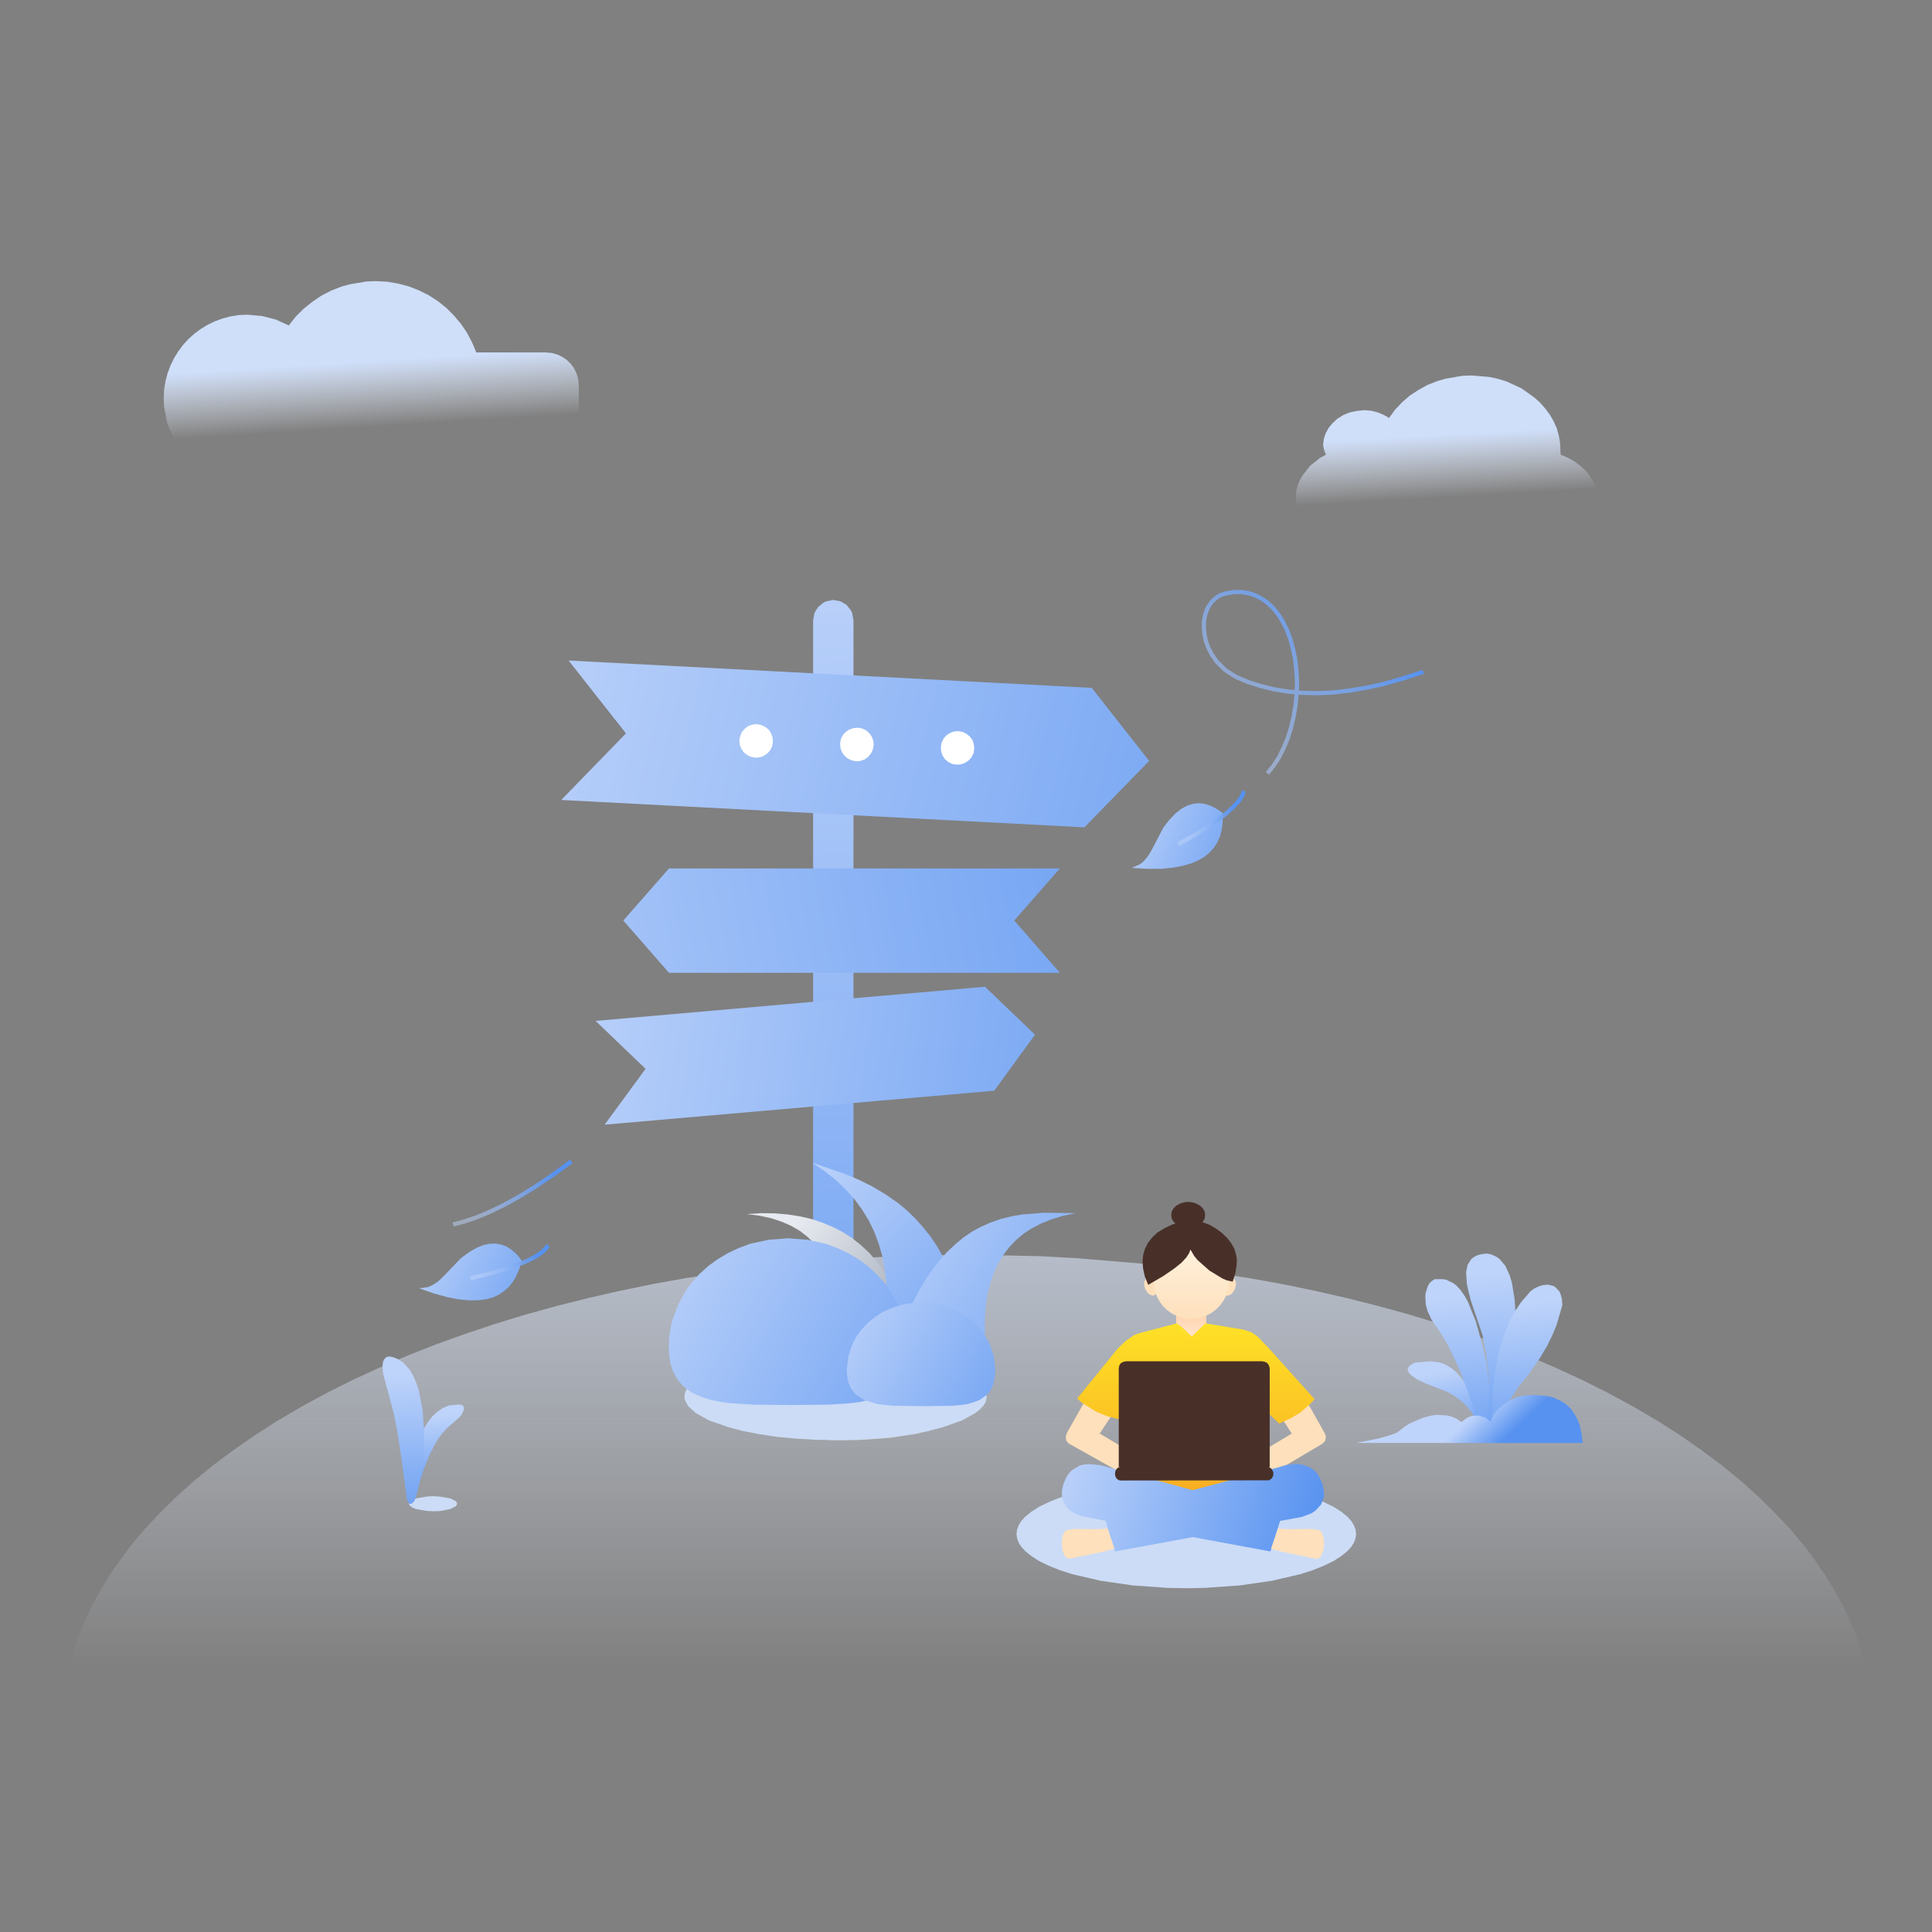 <svg width="460" height="460" viewBox="0 0 460 460" fill="none" xmlns="http://www.w3.org/2000/svg">
<rect x="0" y="0" width="460" height="460" fill="#808080" stroke="none"/>
<g clip-path="url(#clip0_742_7095)">
<path fill-rule="evenodd" clip-rule="evenodd" d="M445.97 411.035L445.835 414.719L445.521 418.402L444.937 422.086L444.128 425.725L443.05 429.408L441.792 433.047L440.31 436.551L438.647 440.055L436.716 443.559L434.604 447.018L432.179 450.521L429.573 454.025L426.294 457.934L422.655 461.797L418.747 465.66L414.435 469.523L409.763 473.342L405.046 476.846L400.015 480.35L394.669 483.764L388.919 487.133L382.81 490.457L376.7 493.512L370.366 496.432L363.763 499.262L356.935 501.957L350.062 504.428L342.964 506.809L335.642 509.055L328.14 511.121L320.638 513.008L312.956 514.76L305.095 516.377L297.054 517.814L280.927 520.195L272.661 521.139L255.905 522.531L247.46 522.98L230.345 523.34L213.229 522.98L204.784 522.531L188.028 521.139L179.763 520.195L163.636 517.814L155.595 516.377L147.733 514.76L140.052 513.008L132.55 511.121L125.048 509.055L117.726 506.809L110.628 504.428L103.755 501.957L96.927 499.262L90.323 496.432L83.989 493.512L77.88 490.457L71.77 487.133L66.02 483.764L60.675 480.35L55.644 476.846L50.927 473.342L46.255 469.523L41.942 465.66L38.034 461.797L34.395 457.934L31.116 454.025L28.511 450.521L26.085 447.018L23.974 443.559L22.042 440.055L20.38 436.551L18.898 433.047L17.64 429.408L16.561 425.725L15.753 422.086L15.169 418.402L14.854 414.719L14.72 411.035L14.854 407.352L15.169 403.668L15.753 399.984L16.561 396.346L17.64 392.662L18.898 389.023L20.38 385.52L22.042 382.016L23.974 378.512L26.085 375.053L28.511 371.549L31.116 368.045L34.395 364.137L38.034 360.273L41.942 356.41L46.255 352.547L50.927 348.729L55.644 345.225L60.675 341.721L66.02 338.307L71.77 334.937L77.88 331.613L83.989 328.559L90.323 325.639L96.927 322.809L103.755 320.113L110.628 317.643L117.726 315.262L125.048 313.016L132.55 310.949L140.052 309.062L147.733 307.311L155.595 305.693L163.636 304.256L179.763 301.875L188.028 300.932L204.784 299.539L213.229 299.09L230.345 298.73L247.46 299.09L255.905 299.539L272.661 300.932L280.927 301.875L297.054 304.256L305.095 305.693L312.956 307.311L320.638 309.062L328.14 310.949L335.642 313.016L342.964 315.262L350.062 317.643L356.935 320.113L363.763 322.809L370.366 325.639L376.7 328.559L382.81 331.613L388.919 334.937L394.669 338.307L400.015 341.721L405.046 345.225L409.763 348.729L414.435 352.547L418.747 356.41L422.655 360.273L426.294 364.137L429.573 368.045L432.179 371.549L434.604 375.053L436.716 378.512L438.647 382.016L440.31 385.52L441.792 389.023L443.05 392.662L444.128 396.346L444.937 399.984L445.521 403.668L445.835 407.352L445.97 411.035Z" fill="url(#paint0_linear_742_7095)"/>
<path fill-rule="evenodd" clip-rule="evenodd" d="M380.383 119.133L380.248 120.75L379.889 122.232L379.305 123.67L378.496 125.018L377.508 126.23L376.295 127.398L374.947 128.342L373.465 129.195L371.848 129.869L370.141 130.363L368.299 130.678L366.322 130.768H322.883L320.906 130.543L319.064 130.139L317.312 129.6L315.65 128.881L314.123 128.027L312.775 127.039L311.518 125.871L310.484 124.658L309.631 123.266L309.047 121.828L308.643 120.301L308.508 118.639L308.598 117.156L308.912 115.764L309.406 114.461L310.125 113.203L311.922 110.912L314.303 109.025L315.695 108.262L315.246 107.094L315.021 105.926L315.201 104.488L315.65 103.141L316.369 101.838L317.312 100.715L318.436 99.682L319.828 98.828L321.355 98.199L323.018 97.84L324.859 97.66L326.521 97.795L328.049 98.199L329.441 98.783L330.744 99.502L332.137 97.57L333.799 95.818L335.641 94.201L337.707 92.853L339.908 91.641L342.334 90.697L344.221 90.158L348.174 89.484L350.33 89.394L354.643 89.754L356.664 90.203L358.596 90.787L362.234 92.449L365.334 94.65L366.727 95.908L367.939 97.301L369.018 98.738L369.916 100.311L370.635 101.928L371.129 103.635L371.443 105.387L371.578 108.262L373.285 108.98L374.812 109.834L376.16 110.822L377.418 111.945L378.451 113.203L379.26 114.551L379.889 115.988L380.248 117.516L380.383 119.133Z" fill="url(#paint1_linear_742_7095)"/>
<path fill-rule="evenodd" clip-rule="evenodd" d="M89.38 66.934L92.165 67.068L94.77 67.518L97.331 68.191L99.757 69.135L102.093 70.303L104.249 71.695L106.271 73.312L108.067 75.109L109.729 77.086L111.167 79.197L112.38 81.488L113.413 83.914H129.944L131.382 84.049L132.685 84.408L133.897 84.992L135.021 85.756L135.964 86.699L136.728 87.777L137.312 89.035L137.671 90.338L137.806 91.775V111.002L137.671 112.395L137.312 113.742L136.728 114.955L135.964 116.033L135.021 116.977L133.897 117.785L132.685 118.369L131.382 118.729L129.944 118.863H49.849L48.411 118.729L47.063 118.369L45.851 117.785L44.773 116.977L43.829 116.033L43.065 114.955L42.481 113.742L42.122 112.395L41.987 111.002V105.387L40.37 102.197L39.741 100.445L39.067 96.807L38.977 94.875L39.067 92.809L39.382 90.832L39.876 88.945L40.55 87.103L41.403 85.352L42.392 83.734L43.515 82.207L44.817 80.769L46.255 79.467L47.782 78.344L49.399 77.356L51.151 76.502L52.993 75.828L54.88 75.334L56.856 75.019L58.923 74.93L62.427 75.244L65.706 76.098L68.761 77.49L70.378 75.424L72.22 73.582L74.286 71.92L76.442 70.438L78.778 69.225L81.294 68.236L83.226 67.697L87.269 67.023L89.38 66.934Z" fill="url(#paint2_linear_742_7095)"/>
<path fill-rule="evenodd" clip-rule="evenodd" d="M108.875 358.027L108.561 358.611L107.258 359.285L104.697 359.779L103.125 359.824L101.553 359.734L98.992 359.285L98.139 358.926L97.465 358.342L97.375 358.027L97.689 357.443L98.992 356.77L101.553 356.32L103.125 356.23L104.697 356.32L107.258 356.77L108.561 357.443L108.875 358.027Z" fill="#CCDCF6"/>
<path d="M97.016 357.309L97.42 352.727L98.004 348.863L98.768 345.584L99.666 342.889L100.654 340.643L101.732 338.801L102.855 337.318L104.113 336.15L105.416 335.252L106.854 334.623L109.324 334.398L110.223 334.623L110.492 335.162L110.402 335.746L109.908 336.824L109.414 337.453L106.404 340.059L105.416 341.137L104.428 342.439L103.305 344.326L102.227 346.527L101.014 349.492L99.891 352.861L98.678 357.309L98.318 357.758L97.959 357.937L97.555 357.803L97.016 357.309Z" fill="url(#paint3_linear_742_7095)"/>
<path d="M96.926 357.174L95.578 347.156L94.545 340.508L93.736 336.42L91.311 327.436L91.086 325.818L91.131 324.561L91.356 323.842L91.715 323.348L92.209 323.033L92.793 322.988L93.736 323.168L95.039 323.752L95.938 324.336L97.555 326.133L98.273 327.346L99.037 329.053L99.711 331.029L100.609 335.656L100.969 340.732V344.596L100.654 348.459L100.295 351.02L99.307 355.557L98.723 357.084L98.228 357.803L97.869 358.072H97.6L97.285 357.803L96.926 357.174Z" fill="url(#paint4_linear_742_7095)"/>
<path d="M352.533 341.361L351.994 339.475L351.275 337.812L350.377 336.24L349.254 334.848L347.951 333.59L346.424 332.467L344.672 331.434L339.596 329.457L337.484 328.469L336.227 327.615L335.508 326.941L335.193 326.313V325.863L335.418 325.414L335.912 324.965L336.855 324.426L340.629 324.111L342.246 324.291L343.324 324.561L344.447 325.055L345.66 325.818L346.738 326.717L347.906 328.02L349.164 329.727L350.242 331.568L351.365 333.904L352.533 336.959L352.758 338.441V339.924L352.533 341.361Z" fill="url(#paint5_linear_742_7095)"/>
<path d="M352.803 342.17L351.141 336.42L349.523 331.434L347.906 327.121L346.289 323.393L344.672 320.203L343.1 317.508L340.854 314.229L339.865 312.117L339.461 310.5L339.371 308.928L339.416 307.939L339.955 306.232L340.359 305.514L340.943 304.975L341.572 304.57H343.594L344.357 304.705L346.02 305.514L346.828 306.143L347.727 307.131L348.715 308.523L349.523 310.006L351.41 314.678L353.072 320.742L353.971 324.965L354.689 331.164L354.734 335.881L354.465 338.262L353.971 340.418L353.656 341.137L352.803 342.17Z" fill="url(#paint6_linear_742_7095)"/>
<path d="M353.566 339.385L354.061 337.184L354.375 334.713L354.555 332.018L354.51 329.008L354.24 325.639L353.746 321.955L352.982 317.867L350.287 309.916L349.613 307.4L349.254 305.738L349.074 302.908L349.434 301.111L350.332 299.764L350.961 299.27L351.77 298.865L352.803 298.596L354.15 298.461L355.229 298.73L356.352 299.27L357.025 299.764L358.418 301.381L359.496 303.762L359.99 305.469L360.619 309.332L360.799 311.982L360.709 317.822L360.484 321.596L359.227 328.289L357.654 333.904L355.902 339.385L355.229 339.609L354.465 339.654L353.566 339.385Z" fill="url(#paint7_linear_742_7095)"/>
<path d="M355.318 341.541L355.229 336.375L355.408 331.703L355.857 327.48L356.486 323.707L357.295 320.338L358.283 317.283L359.451 314.543L360.754 312.117L362.236 309.961L364.438 307.4L365.336 306.771L366.369 306.277L367.447 305.963L368.57 305.873L369.604 306.098L370.232 306.367L371.311 307.535L371.625 308.299L371.895 309.332L371.984 310.77L370.592 315.531L369.604 317.912L368.391 320.383L366.594 323.437L363.584 327.705L361.518 330.221L359.676 333.141L357.699 337.588L357.025 339.744L356.891 340.822L356.576 341.182L356.082 341.406L355.318 341.541Z" fill="url(#paint8_linear_742_7095)"/>
<path d="M322.93 343.562L328.275 342.484L331.24 341.631L332.678 341.047L334.654 339.52L335.777 338.846L338.967 337.498L340.764 337.049L342.021 336.869L344.492 337.004L345.705 337.318L346.828 337.812L347.951 338.576L349.254 337.588L350.107 337.229L351.096 337.049H352.084L353.746 337.543L354.914 338.576L355.273 337.588L355.768 336.645L356.441 335.791L357.699 334.623L359.092 333.68L360.619 332.916L362.057 332.422L363.449 332.197L365.516 332.152L368.346 332.377L369.963 332.781L372.029 333.77L373.063 334.533L374.006 335.432L374.814 336.555L375.578 337.947L376.162 339.43L376.566 341.316L376.836 343.562H322.93Z" fill="url(#paint9_linear_742_7095)"/>
<path d="M228.818 335.701L228.684 336.33L228.369 337.004L227.74 337.723L226.707 338.441L225.27 339.25L223.338 340.014L220.732 340.777L218.037 341.406L211.838 342.35L204.875 342.844L201.236 342.889L197.553 342.844L190.635 342.35L184.391 341.406L181.695 340.777L179.135 340.014L177.158 339.25L175.721 338.441L174.732 337.723L174.059 337.004L173.744 336.33L173.609 335.701L173.744 335.072L174.059 334.398L174.732 333.68L175.721 332.961L177.158 332.197L179.135 331.389L181.695 330.625L184.391 329.996L190.635 329.053L197.553 328.559L201.236 328.514L204.875 328.559L211.838 329.053L218.037 329.996L220.732 330.625L223.338 331.389L225.27 332.197L226.707 332.961L227.74 333.68L228.369 334.398L228.684 335.072L228.818 335.701Z" fill="#D1D6E2"/>
<path d="M198.404 142.852L200.111 143.166L201.504 143.975L202.537 145.232L202.896 145.951L203.211 147.658V322.045L202.896 323.707L202.088 325.1L200.83 326.178L200.111 326.537L198.404 326.807L196.742 326.537L195.305 325.684L194.271 324.426L193.912 323.707L193.598 322.045V147.658L193.912 145.951L194.766 144.559L195.979 143.525L196.742 143.166L198.404 142.852Z" fill="url(#paint10_linear_742_7095)"/>
<path d="M198.721 321.236L199.17 317.059L199.305 313.33L199.17 309.961L198.766 306.951L198.182 304.256L197.373 301.83L196.385 299.674L195.217 297.742L193.824 296.035L192.297 294.508L190.5 293.115L188.523 291.947L186.322 290.959L183.807 290.105L180.977 289.477L177.832 289.072L181.291 288.848L184.525 288.893L187.58 289.162L190.455 289.611L193.195 290.24L195.891 291.139L198.451 292.217L200.787 293.43L202.988 294.867L205.01 296.484L206.896 298.236L208.604 300.168L210.131 302.279L211.479 304.57L212.646 307.041L213.635 309.512L214.398 312.207L214.938 314.992L215.342 318.002L215.477 321.236L208.109 321.326L198.721 321.236Z" fill="url(#paint11_linear_742_7095)"/>
<path d="M209.637 321.326L210.445 317.059L210.939 313.016L211.119 309.242L211.029 305.693L210.67 302.324L210.086 299.135L209.232 296.17L208.154 293.295L206.852 290.6L205.279 288.039L203.482 285.568L201.371 283.232L199.035 280.986L196.385 278.875L193.42 276.854L200.922 279.414L204.381 280.852L207.75 282.514L210.895 284.4L213.859 286.467L215.926 288.174L217.902 290.105L219.789 292.217L221.631 294.508L223.203 296.889L224.73 299.584L226.168 302.549L227.516 305.828L228.594 309.107L229.627 312.746L230.525 316.834L231.334 321.326L221.945 321.641L209.637 321.326Z" fill="url(#paint12_linear_742_7095)"/>
<path d="M234.748 321.641L234.479 317.732V314.184L234.703 310.949L235.152 307.984L235.826 305.334L236.68 302.908L237.713 300.707L238.926 298.73L240.318 296.934L241.891 295.271L243.643 293.789L245.619 292.486L247.865 291.318L250.336 290.33L253.076 289.477L256.131 288.848L248.494 288.758L243.373 289.162L240.768 289.611L238.252 290.24L235.691 291.139L233.131 292.307L231.289 293.34L229.447 294.598L227.605 296.125L225.719 297.877L224.012 299.719L222.26 301.92L220.508 304.436L218.756 307.355L215.611 313.555L212.377 321.641L222.619 321.461H229.896L234.748 321.641Z" fill="url(#paint13_linear_742_7095)"/>
<path fill-rule="evenodd" clip-rule="evenodd" d="M234.926 332.512L234.836 333.275L234.566 334.039L234.027 334.803L233.264 335.611L232.186 336.465L229.131 338.172L224.414 339.834L220.91 340.732L216.912 341.496L212.779 342.125L208.287 342.529L203.705 342.799L198.943 342.889L194.182 342.799L189.6 342.529L185.107 342.125L180.975 341.496L176.977 340.732L173.518 339.834L168.756 338.172L165.701 336.465L163.859 334.803L163.051 333.275L162.961 332.512L163.051 331.748L163.365 330.984L163.859 330.176L164.623 329.367L165.701 328.514L168.756 326.852L173.518 325.145L176.977 324.246L180.975 323.482L185.107 322.898L189.6 322.449L194.182 322.18L198.943 322.09L203.705 322.18L208.287 322.449L212.779 322.898L216.912 323.482L220.91 324.246L224.414 325.145L229.131 326.852L232.186 328.514L233.264 329.367L234.027 330.176L234.566 330.984L234.836 331.748L234.926 332.512Z" fill="#CCDCF6"/>
<path d="M188.479 334.533L197.373 334.443L202.674 334.084L204.92 333.77L207.166 333.23L209.143 332.557L210.85 331.703L212.018 330.895L213.006 329.951L213.904 328.828L214.668 327.57L215.207 326.223L215.656 324.65L215.926 322.809L216.016 320.652L215.926 318.496L215.656 316.43L215.207 314.453L213.77 310.59L211.748 307.041L210.535 305.379L208.693 303.357L206.672 301.471L204.381 299.809L201.955 298.371L199.35 297.158L196.609 296.125L192.252 295.182L187.625 294.822L182.998 295.182L178.641 296.125L175.855 297.158L173.295 298.371L170.869 299.809L168.578 301.471L166.512 303.357L164.715 305.379L163.457 307.041L161.48 310.59L160.043 314.453L159.594 316.43L159.324 318.496L159.234 320.652L159.324 322.809L159.639 324.65L160.133 326.223L160.762 327.57L161.615 328.828L162.559 329.906L163.727 330.895L164.984 331.703L166.871 332.557L168.982 333.23L171.408 333.77L173.834 334.084L179.404 334.443L188.479 334.533Z" fill="url(#paint14_linear_742_7095)"/>
<path d="M219.832 334.803L226.615 334.713L228.682 334.533L230.523 334.264L233.174 333.365L234.971 332.107L235.689 331.254L236.184 330.355L236.588 329.232L236.857 327.84L236.992 326.178L236.633 322.898L235.6 319.934L234.566 318.047L233.309 316.385L231.781 314.812L230.119 313.465L228.232 312.297L226.166 311.354L224.01 310.68L221.719 310.275L219.293 310.096L216.867 310.275L214.576 310.68L212.42 311.354L210.354 312.297L208.467 313.465L206.805 314.812L205.277 316.385L204.02 318.047L202.986 319.934L201.998 322.898L201.594 326.178L201.729 327.84L202.043 329.232L202.492 330.355L203.076 331.254L203.84 332.107L205.816 333.365L208.736 334.264L210.668 334.533L212.869 334.713L219.832 334.803Z" fill="url(#paint15_linear_742_7095)"/>
<path d="M135.381 157.271L259.949 163.785L273.605 181.17L258.197 196.982L133.629 190.469L149.037 174.611L135.381 157.271Z" fill="url(#paint16_linear_742_7095)"/>
<path fill-rule="evenodd" clip-rule="evenodd" d="M179.854 180.406L180.932 180.316L181.875 179.957L182.729 179.373L183.402 178.609L183.852 177.666L184.031 176.633L183.941 175.555L183.582 174.566L182.998 173.713L182.234 173.084L181.291 172.635L180.258 172.41L179.18 172.5L178.191 172.859L177.383 173.443L176.709 174.207L176.26 175.15L176.035 176.184L176.125 177.262L176.484 178.25L177.068 179.104L177.832 179.732L178.775 180.182L179.854 180.406ZM203.797 181.26L204.875 181.17L205.863 180.811L206.672 180.227L207.346 179.463L207.795 178.52L208.02 177.441L207.93 176.363L207.57 175.42L206.986 174.566L206.223 173.893L205.279 173.443L204.246 173.264L203.168 173.354L202.18 173.713L201.326 174.297L200.652 175.061L200.203 175.959L200.023 177.037L200.113 178.115L200.473 179.104L201.057 179.912L201.82 180.586L202.764 181.035L203.797 181.26ZM227.785 182.068L228.863 181.979L229.807 181.619L230.66 181.035L231.334 180.271L231.783 179.373L231.963 178.295L231.873 177.217L231.559 176.229L230.975 175.42L230.166 174.746L229.268 174.297L228.189 174.072L227.111 174.162L226.168 174.521L225.314 175.105L224.641 175.869L224.191 176.813L224.012 177.891L224.102 178.969L224.416 179.912L225 180.766L225.809 181.439L226.707 181.889L227.785 182.068Z" fill="white"/>
<path d="M252.355 206.775H159.277L148.406 219.174L159.277 231.617H252.355L241.484 219.174L252.355 206.775Z" fill="url(#paint17_linear_742_7095)"/>
<path d="M141.805 243.072L234.523 234.941L246.428 246.352L236.725 259.693L143.961 267.779L153.709 254.482L141.805 243.072Z" fill="url(#paint18_linear_742_7095)"/>
<path d="M338.875 159.967L334.023 161.539L329.486 162.842L325.129 163.785L321.041 164.459L317.133 164.908L313.404 165.043L309.855 164.953L306.486 164.639L303.252 164.1L300.152 163.336L297.187 162.393L294.313 161.18L291.707 159.518L289.686 157.496L288.607 155.969L287.754 154.352L287.125 152.689L286.766 150.982L286.631 149.32L286.676 147.703L286.99 146.176L287.529 144.783L288.293 143.57L289.012 142.807L289.82 142.133L290.764 141.639L291.887 141.279L293.818 140.965H295.615L297.322 141.234L298.939 141.773L300.467 142.582L301.859 143.57L303.207 144.873L304.465 146.445L305.498 148.152L306.441 150.039L307.25 152.24L307.924 154.756L308.418 157.271L308.688 159.877L308.822 162.572L308.732 165.268L308.463 167.963L308.014 170.613L307.385 173.264L306.621 175.734L305.633 178.07L304.51 180.361L303.207 182.338L301.77 184.135" stroke="url(#paint19_linear_742_7095)"/>
<path d="M291.123 193.568L289.551 192.49L288.068 191.771L286.676 191.367L285.328 191.232L284.025 191.412L282.678 191.816L281.33 192.535L279.938 193.613L278.5 195.096L276.973 197.072L274.008 202.777L273.154 204.08L272.166 205.203L271.402 205.787L269.471 206.641L273.244 206.865H276.479L279.264 206.596L281.645 206.146L283.666 205.562L285.418 204.799L286.855 203.945L288.068 202.912L289.057 201.789L289.865 200.531L290.494 199.094L290.898 197.477L291.123 195.635V193.568Z" fill="url(#paint20_linear_742_7095)"/>
<path d="M296.154 188.357L295.795 189.391L295.031 190.604L293.773 191.996L291.887 193.748L289.146 195.77L285.463 198.195L280.521 201.025" stroke="url(#paint21_linear_742_7095)"/>
<path d="M124.238 300.123L123.025 298.641L121.812 297.563L120.6 296.799L119.297 296.305L117.994 296.08L116.602 296.125L115.119 296.439L113.457 297.113L111.66 298.147L109.684 299.629L105.236 304.256L104.068 305.289L102.811 306.053L101.912 306.457L99.801 306.727L103.35 307.984L106.494 308.838L109.234 309.377L111.66 309.602H113.771L115.613 309.377L117.275 308.928L118.713 308.299L119.971 307.445L121.094 306.457L122.082 305.244L122.936 303.807L123.654 302.1L124.238 300.123Z" fill="url(#paint22_linear_742_7095)"/>
<path d="M130.527 296.529L129.854 297.383L128.82 298.326L127.203 299.359L124.912 300.482L121.723 301.695L117.5 302.998L111.975 304.391" stroke="url(#paint23_linear_742_7095)"/>
<path d="M136.008 276.539L131.561 279.773L127.428 282.559L123.564 284.939L119.971 286.916L116.602 288.533L113.502 289.836L110.582 290.824L107.887 291.543" stroke="url(#paint24_linear_742_7095)"/>
<path fill-rule="evenodd" clip-rule="evenodd" d="M322.883 365.215L322.748 366.248L322.389 367.236L321.76 368.27L320.816 369.303L319.379 370.471L317.492 371.684L315.066 372.852L312.596 373.84L309.676 374.783L302.937 376.355L295.211 377.479L286.945 378.062L282.453 378.152L277.961 378.062L269.695 377.479L261.969 376.355L255.23 374.783L252.311 373.84L249.84 372.852L247.414 371.684L245.527 370.471L244.09 369.303L243.146 368.27L242.518 367.236L242.158 366.248L242.023 365.215L242.158 364.182L242.518 363.193L243.146 362.16L244.09 361.127L245.527 359.959L247.414 358.746L249.84 357.578L252.311 356.59L255.23 355.646L261.969 354.074L269.695 352.951L277.961 352.367L282.453 352.277L286.945 352.367L295.211 352.951L302.937 354.074L309.676 355.646L312.596 356.59L315.066 357.578L317.492 358.746L319.379 359.959L320.816 361.127L321.76 362.16L322.389 363.193L322.748 364.182L322.883 365.215Z" fill="#CCDCF6"/>
<path fill-rule="evenodd" clip-rule="evenodd" d="M258.285 333.635L254.018 341.182L253.748 342.035L253.883 343.023L254.467 343.697L267.225 350.84L267.314 344.596L261.834 341.316L265.832 335.252L258.285 333.635Z" fill="#FEE0BC"/>
<path fill-rule="evenodd" clip-rule="evenodd" d="M311.113 333.635L315.381 341.182L315.695 342.035L315.516 343.023L314.932 343.697L302.264 351.199L302.129 344.596L307.564 341.316L303.611 335.252L311.113 333.635Z" fill="#FEE0BC"/>
<path fill-rule="evenodd" clip-rule="evenodd" d="M280.027 312.207H287.215V319.395H280.027V312.207Z" fill="url(#paint25_linear_742_7095)"/>
<path fill-rule="evenodd" clip-rule="evenodd" d="M294.043 306.861L293.594 307.67L293.055 308.209L292.291 308.523L291.932 308.434L291.437 307.939L291.303 306.727L291.527 305.873L291.977 305.064L292.516 304.525L293.279 304.211L293.908 304.48L294.268 305.244V306.008L294.043 306.861Z" fill="#FEE0BC"/>
<path fill-rule="evenodd" clip-rule="evenodd" d="M272.66 306.906L273.154 307.67L273.648 308.209L274.457 308.479L274.816 308.434L275.311 307.895L275.4 306.727L275.176 305.828L274.682 305.064L274.187 304.525L273.379 304.256L272.75 304.525L272.436 305.289V306.008L272.66 306.906Z" fill="#FEE0BC"/>
<path fill-rule="evenodd" clip-rule="evenodd" d="M292.605 305.02L292.471 306.682L292.066 308.164L291.393 309.557L290.494 310.814L289.416 311.893L288.158 312.791L286.766 313.42L285.283 313.869L283.621 314.004L282.004 313.869L280.477 313.42L279.084 312.791L277.826 311.893L276.748 310.814L275.895 309.557L275.221 308.164L274.816 306.682L274.637 305.02L274.816 303.357L275.221 301.875L275.895 300.482L276.748 299.225L277.826 298.146L279.084 297.248L280.477 296.619L282.004 296.17L283.621 296.035L285.283 296.17L286.766 296.619L288.158 297.248L289.416 298.146L290.494 299.225L291.393 300.482L292.066 301.875L292.471 303.357L292.605 305.02Z" fill="url(#paint26_linear_742_7095)"/>
<path fill-rule="evenodd" clip-rule="evenodd" d="M286.945 289.297L286.811 290.15L286.406 290.869L285.777 291.498L284.924 291.992L283.98 292.307L282.902 292.441L281.824 292.307L280.881 291.992L280.027 291.498L279.398 290.869L278.994 290.15L278.859 289.297L278.994 288.443L279.398 287.725L280.027 287.096L280.881 286.602L281.824 286.287L282.902 286.152L283.98 286.287L284.924 286.602L285.777 287.096L286.406 287.725L286.811 288.443L286.945 289.297Z" fill="#483029"/>
<path fill-rule="evenodd" clip-rule="evenodd" d="M273.379 305.918L276.928 303.852L279.488 302.1L281.285 300.662L282.453 299.404L283.127 298.371L283.441 297.518L284.34 299.045L285.104 299.988L287.934 302.504L291.033 304.391L292.066 304.84L293.504 305.154L294.133 303.133L294.447 301.156L294.492 299.854L294.268 298.551L293.863 297.248L293.189 296.08L292.246 294.822L290.854 293.475L289.416 292.441L288.023 291.633L286.586 291.094L285.148 290.734L283.621 290.645L282.184 290.734L280.656 291.049L279.039 291.588L277.332 292.396L275.535 293.475L274.232 294.732L273.244 296.035L272.57 297.428L272.166 298.865L272.031 300.393L272.166 302.055L272.57 303.896L273.379 305.918Z" fill="#483029"/>
<path fill-rule="evenodd" clip-rule="evenodd" d="M280.207 315.082L281.33 315.936L283.756 318.227L286.99 315.082L296.02 316.564L297.951 317.193L299.389 318.182L301.725 320.607L313 333.141L311.877 334.353L309.451 336.42L307.25 337.723L304.555 338.936L301.32 335.836V357.623H268.258V335.521L266.326 337.902L263.496 337.139L260.98 336.105L257.881 334.174L256.443 333.006L266.191 321.012L268.078 319.215L270.01 317.912L271.268 317.418L280.207 315.082Z" fill="url(#paint27_linear_742_7095)"/>
<path d="M304.42 349.357L306.172 348.818L308.732 348.549L310.17 348.728L312.012 349.447L312.865 350.076L313.629 350.84L314.258 351.918L314.842 353.311L315.156 354.613L315.246 355.691L315.156 356.635L314.527 358.252L313.18 359.689L312.326 360.273L309.99 361.172L304.779 362.115L302.488 369.393L283.98 365.979L265.473 369.393L263.227 362.115L257.342 360.947L255.725 360.273L254.871 359.689L254.018 358.881L253.164 357.488L252.805 355.736L252.895 354.613L253.209 353.311L253.793 351.918L254.422 350.885L255.186 350.076L256.938 348.998L257.881 348.728L259.318 348.594L261.879 348.818L283.98 354.793L304.42 349.357Z" fill="url(#paint28_linear_742_7095)"/>
<path fill-rule="evenodd" clip-rule="evenodd" d="M263.721 363.957L261.475 364.092L255.949 364.047L254.512 364.182L253.838 364.406L253.479 364.676L253.074 365.529L252.85 366.473V368.314L253.074 369.482L253.613 370.605L253.928 370.92L254.557 371.145L262.688 369.438L265.338 368.719L263.721 363.957ZM304.285 363.957L306.486 364.092L312.057 364.047L313.494 364.182L314.168 364.406L314.572 364.676L314.977 365.529L315.201 366.518V368.314L314.977 369.482L314.438 370.605L314.123 370.92L313.494 371.189L305.318 369.482L302.623 368.764L304.285 363.957Z" fill="#FEE0BC"/>
<path fill-rule="evenodd" clip-rule="evenodd" d="M268.168 324.111H300.512L301.186 324.246L301.77 324.561L302.129 325.1L302.309 325.773V349.268H266.371V325.773L266.506 325.1L266.865 324.561L267.449 324.246L268.168 324.111ZM266.865 349.268H301.814L302.174 349.312L302.758 349.717L303.162 350.48V351.289L302.982 351.693L302.758 352.053L302.174 352.457L266.865 352.502L266.326 352.412L265.877 352.053L265.563 351.514L265.473 350.885L265.563 350.256L265.877 349.717L266.326 349.357L266.865 349.268Z" fill="#483029"/>
</g>
<defs>
<linearGradient id="paint0_linear_742_7095" x1="230.345" y1="231.605" x2="230.345" y2="397.671" gradientUnits="userSpaceOnUse">
<stop stop-color="#CFDFFA"/>
<stop offset="1" stop-color="#EAF0FC" stop-opacity="0"/>
</linearGradient>
<linearGradient id="paint1_linear_742_7095" x1="344.445" y1="103.357" x2="345.314" y2="118.383" gradientUnits="userSpaceOnUse">
<stop stop-color="#CFDFFA"/>
<stop offset="1" stop-color="#EAF0FC" stop-opacity="0"/>
</linearGradient>
<linearGradient id="paint2_linear_742_7095" x1="88.392" y1="85.875" x2="89.391" y2="101.629" gradientUnits="userSpaceOnUse">
<stop stop-color="#CFDFFA"/>
<stop offset="1" stop-color="#EAF0FC" stop-opacity="0"/>
</linearGradient>
<linearGradient id="paint3_linear_742_7095" x1="103.754" y1="337.105" x2="106.706" y2="357.654" gradientUnits="userSpaceOnUse">
<stop stop-color="#BFD4FA"/>
<stop offset="1" stop-color="#5792F0"/>
</linearGradient>
<linearGradient id="paint4_linear_742_7095" x1="96.027" y1="327.022" x2="98.436" y2="369.131" gradientUnits="userSpaceOnUse">
<stop stop-color="#BFD4FA"/>
<stop offset="1" stop-color="#5792F0"/>
</linearGradient>
<linearGradient id="paint5_linear_742_7095" x1="343.976" y1="326.369" x2="348.096" y2="346.307" gradientUnits="userSpaceOnUse">
<stop stop-color="#BFD4FA"/>
<stop offset="1" stop-color="#5792F0"/>
</linearGradient>
<linearGradient id="paint6_linear_742_7095" x1="347.053" y1="308.893" x2="350.78" y2="353.9" gradientUnits="userSpaceOnUse">
<stop stop-color="#BFD4FA"/>
<stop offset="1" stop-color="#5792F0"/>
</linearGradient>
<linearGradient id="paint7_linear_742_7095" x1="354.937" y1="303.197" x2="357.793" y2="352.636" gradientUnits="userSpaceOnUse">
<stop stop-color="#BFD4FA"/>
<stop offset="1" stop-color="#5792F0"/>
</linearGradient>
<linearGradient id="paint8_linear_742_7095" x1="363.606" y1="309.974" x2="367.651" y2="352.614" gradientUnits="userSpaceOnUse">
<stop stop-color="#BFD4FA"/>
<stop offset="1" stop-color="#5792F0"/>
</linearGradient>
<linearGradient id="paint9_linear_742_7095" x1="349.883" y1="337.659" x2="356.363" y2="344.521" gradientUnits="userSpaceOnUse">
<stop stop-color="#BFD4FA"/>
<stop offset="1" stop-color="#5792F0"/>
</linearGradient>
<linearGradient id="paint10_linear_742_7095" x1="198.436" y1="418.827" x2="180.279" y2="122.754" gradientUnits="userSpaceOnUse">
<stop stop-color="#5792F0"/>
<stop offset="1" stop-color="#BFD4FA"/>
</linearGradient>
<linearGradient id="paint11_linear_742_7095" x1="218.015" y1="314.098" x2="189.501" y2="290.723" gradientUnits="userSpaceOnUse">
<stop stop-color="#A2ABB9"/>
<stop offset="1" stop-color="#E7EAF0"/>
</linearGradient>
<linearGradient id="paint12_linear_742_7095" x1="245.472" y1="344.045" x2="183.736" y2="281.869" gradientUnits="userSpaceOnUse">
<stop stop-color="#5792F0"/>
<stop offset="1" stop-color="#BFD4FA"/>
</linearGradient>
<linearGradient id="paint13_linear_742_7095" x1="287.751" y1="323.813" x2="215.042" y2="277.31" gradientUnits="userSpaceOnUse">
<stop stop-color="#5792F0"/>
<stop offset="1" stop-color="#BFD4FA"/>
</linearGradient>
<linearGradient id="paint14_linear_742_7095" x1="257.05" y1="334.09" x2="163.423" y2="278.519" gradientUnits="userSpaceOnUse">
<stop stop-color="#5792F0"/>
<stop offset="1" stop-color="#BFD4FA"/>
</linearGradient>
<linearGradient id="paint15_linear_742_7095" x1="262.574" y1="334.527" x2="204.266" y2="299.85" gradientUnits="userSpaceOnUse">
<stop stop-color="#5792F0"/>
<stop offset="1" stop-color="#BFD4FA"/>
</linearGradient>
<linearGradient id="paint16_linear_742_7095" x1="374.763" y1="180.33" x2="122.001" y2="119.311" gradientUnits="userSpaceOnUse">
<stop stop-color="#5792F0"/>
<stop offset="1" stop-color="#BFD4FA"/>
</linearGradient>
<linearGradient id="paint17_linear_742_7095" x1="73.284" y1="220.613" x2="329.425" y2="171.735" gradientUnits="userSpaceOnUse">
<stop stop-color="#BFD4FA"/>
<stop offset="1" stop-color="#5792F0"/>
</linearGradient>
<linearGradient id="paint18_linear_742_7095" x1="322.036" y1="253.233" x2="127.21" y2="223.167" gradientUnits="userSpaceOnUse">
<stop stop-color="#5792F0"/>
<stop offset="1" stop-color="#BFD4FA"/>
</linearGradient>
<linearGradient id="paint19_linear_742_7095" x1="332.566" y1="154.457" x2="297.502" y2="191.605" gradientUnits="userSpaceOnUse">
<stop stop-color="#5792F0"/>
<stop offset="1" stop-color="#BFD4FA" stop-opacity="0.5"/>
</linearGradient>
<linearGradient id="paint20_linear_742_7095" x1="306.771" y1="204.097" x2="268.072" y2="189.399" gradientUnits="userSpaceOnUse">
<stop stop-color="#5792F0"/>
<stop offset="1" stop-color="#BFD4FA"/>
</linearGradient>
<linearGradient id="paint21_linear_742_7095" x1="294.266" y1="194.054" x2="281.996" y2="197.614" gradientUnits="userSpaceOnUse">
<stop stop-color="#5792F0"/>
<stop offset="1" stop-color="#BFD4FA" stop-opacity="0.5"/>
</linearGradient>
<linearGradient id="paint22_linear_742_7095" x1="141.899" y1="307.207" x2="101.777" y2="287.323" gradientUnits="userSpaceOnUse">
<stop stop-color="#5792F0"/>
<stop offset="1" stop-color="#BFD4FA"/>
</linearGradient>
<linearGradient id="paint23_linear_742_7095" x1="128.287" y1="300.064" x2="116.215" y2="306.763" gradientUnits="userSpaceOnUse">
<stop stop-color="#5792F0"/>
<stop offset="1" stop-color="#BFD4FA" stop-opacity="0.5"/>
</linearGradient>
<linearGradient id="paint24_linear_742_7095" x1="132.612" y1="283.789" x2="110.278" y2="287.073" gradientUnits="userSpaceOnUse">
<stop stop-color="#5792F0"/>
<stop offset="1" stop-color="#BFD4FA" stop-opacity="0.5"/>
</linearGradient>
<linearGradient id="paint25_linear_742_7095" x1="283.621" y1="310.841" x2="283.621" y2="319.395" gradientUnits="userSpaceOnUse">
<stop stop-color="#FFCDA5"/>
<stop offset="1" stop-color="#FFE8D1"/>
</linearGradient>
<linearGradient id="paint26_linear_742_7095" x1="283.621" y1="296.035" x2="283.621" y2="314.004" gradientUnits="userSpaceOnUse">
<stop stop-color="#FFF2DF"/>
<stop offset="1" stop-color="#FEE0BC"/>
</linearGradient>
<linearGradient id="paint27_linear_742_7095" x1="284.722" y1="315.082" x2="284.722" y2="357.623" gradientUnits="userSpaceOnUse">
<stop stop-color="#FEE127"/>
<stop offset="1" stop-color="#F9AB21"/>
</linearGradient>
<linearGradient id="paint28_linear_742_7095" x1="248.34" y1="357.813" x2="310.014" y2="376.971" gradientUnits="userSpaceOnUse">
<stop stop-color="#BFD4FA"/>
<stop offset="1" stop-color="#5792F0"/>
</linearGradient>
<clipPath id="clip0_742_7095">
<rect width="460" height="460" fill="white"/>
</clipPath>
</defs>
</svg>
